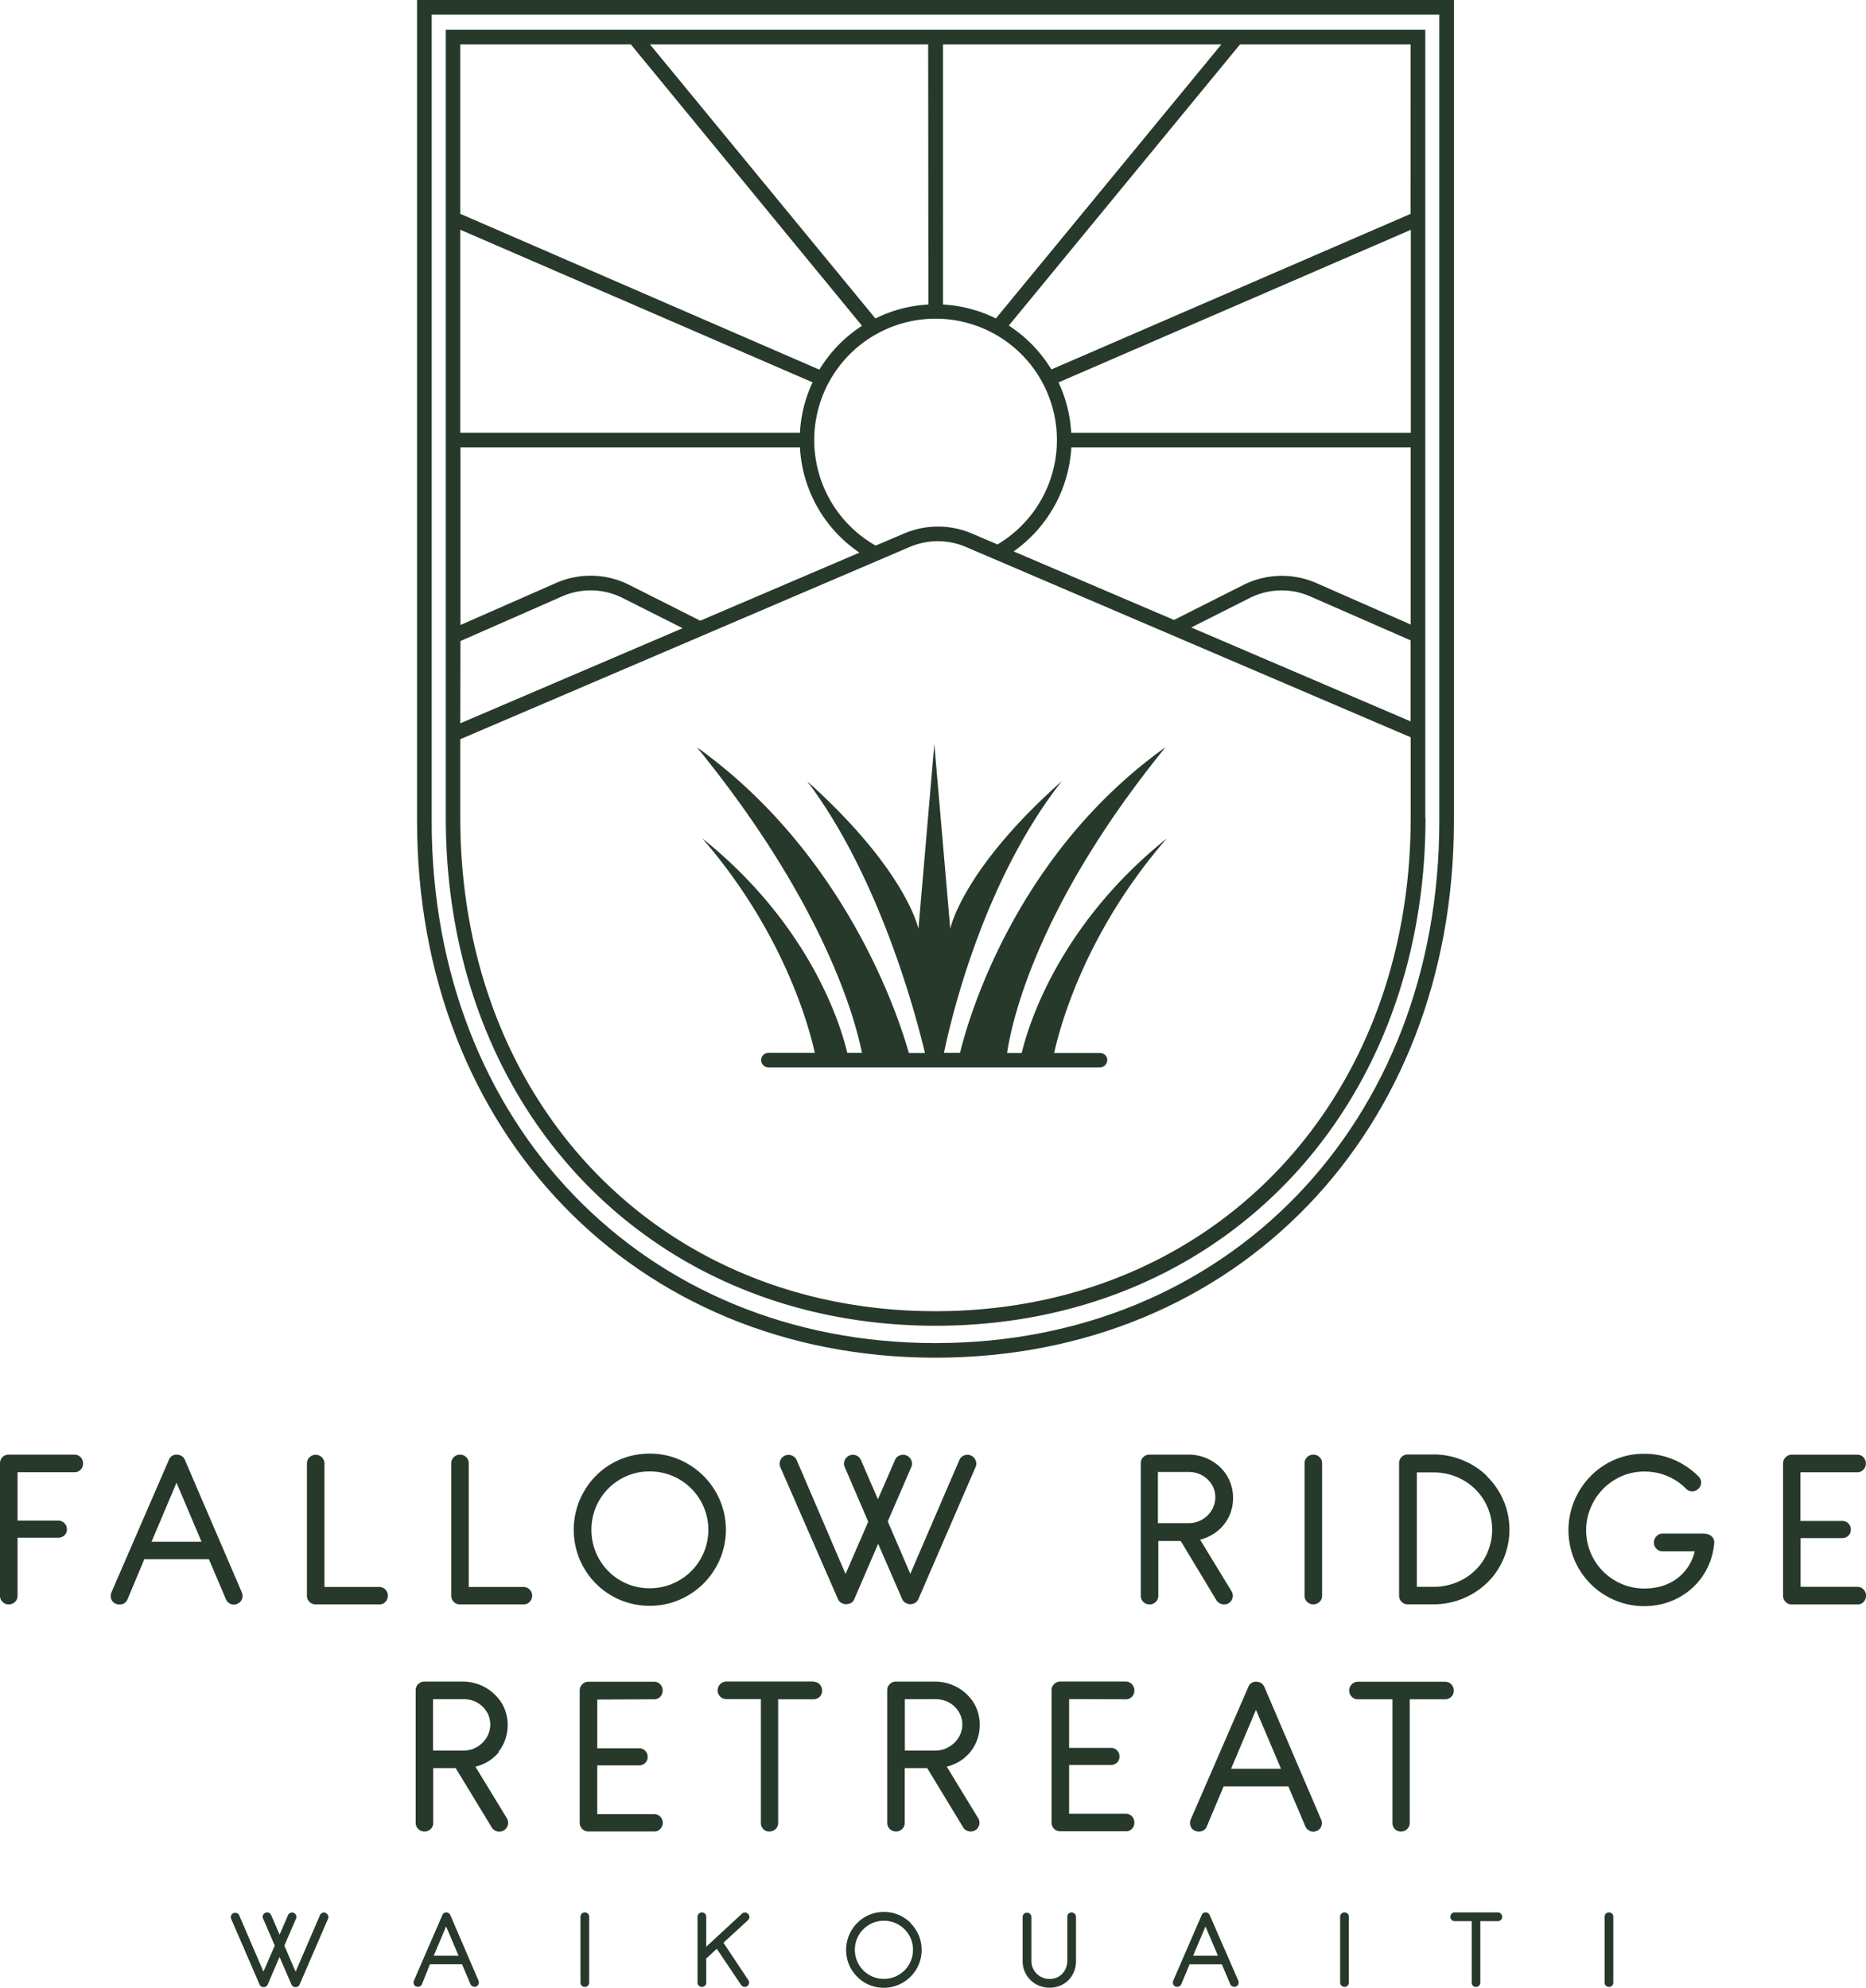 <svg xmlns="http://www.w3.org/2000/svg" width="320.983" height="341.872" viewBox="0 0 320.983 341.872">
  <g id="Layer_2" data-name="Layer 2" transform="translate(0)">
    <g id="Layer_1" data-name="Layer 1" transform="translate(0)">
      <path id="Path_54" data-name="Path 54" d="M63.682,392.446a.679.679,0,0,0-.57,0,.729.729,0,0,0-.411.394l-4.191,9.732-1.936-4.485,2.012-4.661a.7.7,0,0,0,0-.578.721.721,0,0,0-.411-.4.746.746,0,0,0-.972.394l-1.45,3.353L54.31,392.84a.754.754,0,0,0-.411-.411.746.746,0,0,0-.57,0,.729.729,0,0,0-.419.4.671.671,0,0,0,0,.578l2.012,4.669-1.945,4.476L48.819,392.9a.729.729,0,0,0-.411-.411.771.771,0,0,0-.578,0,.721.721,0,0,0-.411.4.771.771,0,0,0,0,.578L52.3,404.752a.729.729,0,0,0,.536.453.771.771,0,0,0,.511-.059.738.738,0,0,0,.369-.394l2.029-4.719,2.045,4.719a.738.738,0,0,0,.218.3.763.763,0,0,0,.31.151.839.839,0,0,0,.528-.059.671.671,0,0,0,.36-.394l4.879-11.283a.7.7,0,0,0,0-.578.729.729,0,0,0-.4-.4" transform="translate(-7.66 -63.458)" fill="#26392a"/>
      <path id="Path_55" data-name="Path 55" d="M88.33,399.814l2.129-5.03,2.146,5.03Zm2.85-6.991a.7.7,0,0,0-.268-.327.721.721,0,0,0-.411-.126.687.687,0,0,0-.687.461l-4.9,11.292a.838.838,0,0,0,0,.587.654.654,0,0,0,.386.4.838.838,0,0,0,.6,0,.67.67,0,0,0,.411-.4l1.366-3.429H93.2l1.45,3.42a.746.746,0,0,0,.428.4.721.721,0,0,0,.587,0,.654.654,0,0,0,.377-.411.755.755,0,0,0,0-.57Z" transform="translate(-13.723 -63.457)" fill="#26392a"/>
      <path id="Path_56" data-name="Path 56" d="M119.856,392.37a.78.78,0,0,0-.528.21.729.729,0,0,0-.218.536v11.325a.729.729,0,0,0,.746.738.746.746,0,0,0,.536-.21.738.738,0,0,0,.218-.528V393.116a.729.729,0,0,0-.218-.536.78.78,0,0,0-.536-.21" transform="translate(-19.263 -63.457)" fill="#26392a"/>
      <path id="Path_57" data-name="Path 57" d="M152.041,393.15a.7.7,0,0,0-.2-.528.838.838,0,0,0-.536-.243.671.671,0,0,0-.536.218l-6.136,5.667v-5.147a.687.687,0,0,0-.218-.528.738.738,0,0,0-.528-.218.721.721,0,0,0-.528.218.7.7,0,0,0-.226.528v11.325a.746.746,0,0,0,.754.738.729.729,0,0,0,.528-.21.7.7,0,0,0,.218-.528V400.3l1.811-1.677,4.191,6.228a.73.73,0,0,0,.486.31.763.763,0,0,0,.277,0,.588.588,0,0,0,.268-.109.839.839,0,0,0,.218-.21.638.638,0,0,0,.109-.26.7.7,0,0,0,0-.293.679.679,0,0,0-.117-.277l-4.284-6.43,4.242-3.9a.763.763,0,0,0,.235-.536" transform="translate(-23.148 -63.457)" fill="#26392a"/>
      <path id="Path_58" data-name="Path 58" d="M184.735,400.736a4.962,4.962,0,0,1-1.065,1.593,5.14,5.14,0,0,1-1.6,1.065,4.921,4.921,0,0,1-1.953.386,4.854,4.854,0,0,1-1.945-.386,5.164,5.164,0,0,1-1.584-1.065,5.03,5.03,0,0,1-1.459-3.546,4.9,4.9,0,0,1,.394-1.953,4.836,4.836,0,0,1,1.065-1.584,5.19,5.19,0,0,1,1.584-1.073,4.854,4.854,0,0,1,1.945-.386,4.921,4.921,0,0,1,1.953.386,5.164,5.164,0,0,1,1.6,1.073,4.836,4.836,0,0,1,1.065,1.584,4.9,4.9,0,0,1,.394,1.953,4.954,4.954,0,0,1-.394,1.953m0-6.564a6.581,6.581,0,0,0-2.079-1.4,6.4,6.4,0,0,0-2.515-.5,6.581,6.581,0,0,0-1.744.226,6.2,6.2,0,0,0-1.551.654,6.573,6.573,0,0,0-2.347,8.936,6.7,6.7,0,0,0,1.014,1.316,6.4,6.4,0,0,0,1.308,1.023,6.136,6.136,0,0,0,1.559.654,6.57,6.57,0,0,0,1.735.235,6.412,6.412,0,0,0,2.515-.511,6.581,6.581,0,0,0,2.079-1.4,6.648,6.648,0,0,0,1.4-2.062,6.547,6.547,0,0,0,0-5.072,6.706,6.706,0,0,0-1.4-2.071" transform="translate(-28.079 -63.441)" fill="#26392a"/>
      <path id="Path_59" data-name="Path 59" d="M218.275,392.37a.746.746,0,0,0-.528.21.7.7,0,0,0-.218.536v7.62a3.5,3.5,0,0,1-.235,1.19,3.1,3.1,0,0,1-.62.981,2.833,2.833,0,0,1-.956.662,3.069,3.069,0,0,1-1.224.243,3.11,3.11,0,0,1-1.249-.251,3.017,3.017,0,0,1-.989-.662,2.976,2.976,0,0,1-.662-.989,3.035,3.035,0,0,1-.243-1.2v-7.544a.729.729,0,0,0-.746-.746.721.721,0,0,0-.537.21.737.737,0,0,0-.218.537v7.595a4.484,4.484,0,0,0,.352,1.777,4.67,4.67,0,0,0,.981,1.45,4.527,4.527,0,0,0,1.467.972,4.788,4.788,0,0,0,1.844.352,4.669,4.669,0,0,0,1.827-.352,4.385,4.385,0,0,0,1.433-.972,4.553,4.553,0,0,0,.939-1.45,4.785,4.785,0,0,0,.335-1.777v-7.62a.729.729,0,0,0-.218-.536.754.754,0,0,0-.536-.21" transform="translate(-33.938 -63.457)" fill="#26392a"/>
      <path id="Path_60" data-name="Path 60" d="M244.158,399.814l2.129-5.03,2.138,5.03Zm2.85-6.991a.662.662,0,0,0-.277-.327.712.712,0,0,0-.4-.126.7.7,0,0,0-.7.461l-4.9,11.292a.838.838,0,0,0,0,.587.679.679,0,0,0,.386.4.838.838,0,0,0,.6,0,.7.7,0,0,0,.411-.4l1.425-3.42H249.1l1.45,3.42a.729.729,0,0,0,.419.4.713.713,0,0,0,.587,0,.687.687,0,0,0,.386-.411.838.838,0,0,0,0-.57Z" transform="translate(-38.924 -63.457)" fill="#26392a"/>
      <path id="Path_61" data-name="Path 61" d="M275.754,392.37a.746.746,0,0,0-.528.21.7.7,0,0,0-.226.536v11.325a.763.763,0,0,0,1.283.528.7.7,0,0,0,.218-.528V393.116a.7.7,0,0,0-.218-.536.746.746,0,0,0-.528-.21" transform="translate(-44.475 -63.457)" fill="#26392a"/>
      <path id="Path_62" data-name="Path 62" d="M305.818,392.37h-7.444a.738.738,0,0,0-.536.218.729.729,0,0,0-.218.537.738.738,0,0,0,.218.528.7.7,0,0,0,.536.218h2.917v10.571a.755.755,0,0,0,.2.528.679.679,0,0,0,.52.209.754.754,0,0,0,.545-.21.738.738,0,0,0,.218-.528V393.87h3.009a.721.721,0,0,0,.536-.21.7.7,0,0,0,.218-.528.738.738,0,0,0-.218-.536.7.7,0,0,0-.537-.226" transform="translate(-48.133 -63.457)" fill="#26392a"/>
      <path id="Path_63" data-name="Path 63" d="M330.016,392.37a.78.78,0,0,0-.528.21.729.729,0,0,0-.218.536v11.325a.729.729,0,0,0,.746.738.746.746,0,0,0,.536-.21.737.737,0,0,0,.218-.528V393.116a.729.729,0,0,0-.218-.536.78.78,0,0,0-.536-.21" transform="translate(-53.252 -63.457)" fill="#26392a"/>
      <path id="Path_64" data-name="Path 64" d="M12.8,298.45H1.509a1.567,1.567,0,0,0-.687.143,1.5,1.5,0,0,0-.461.352A1.517,1.517,0,0,0,0,299.9v22.818a1.433,1.433,0,0,0,.436,1.056,1.459,1.459,0,0,0,1.073.428,1.459,1.459,0,0,0,1.065-.419,1.425,1.425,0,0,0,.444-1.065v-9.984H10a1.509,1.509,0,0,0,1.073-.4,1.341,1.341,0,0,0,.436-1.048,1.433,1.433,0,0,0-.436-1.056A1.459,1.459,0,0,0,10,309.8H3.018v-8.332H12.8a1.442,1.442,0,0,0,1.065-.428,1.517,1.517,0,0,0,.419-1.081,1.484,1.484,0,0,0-.419-1.073,1.417,1.417,0,0,0-1.065-.436" transform="translate(0 -48.268)" fill="#26392a"/>
      <path id="Path_65" data-name="Path 65" d="M29.744,313.421l4.292-10.143,4.3,10.143Zm14.812,10.638a1.333,1.333,0,0,0,.763-.838,1.568,1.568,0,0,0-.075-1.148l-9.766-22.717a1.459,1.459,0,0,0-.545-.662,1.518,1.518,0,0,0-.838-.243,1.375,1.375,0,0,0-1.383.93L22.87,322.072a1.593,1.593,0,0,0-.075,1.174,1.308,1.308,0,0,0,.78.838,1.676,1.676,0,0,0,1.207.05,1.375,1.375,0,0,0,.838-.838l2.875-6.857H39.611l2.917,6.857a1.484,1.484,0,0,0,.838.838,1.45,1.45,0,0,0,1.182-.05" transform="translate(-3.674 -48.267)" fill="#26392a"/>
      <path id="Path_66" data-name="Path 66" d="M75.353,321.213H66v-21.25a1.509,1.509,0,0,0-2.573-1.048,1.408,1.408,0,0,0-.444,1.073v22.734a1.417,1.417,0,0,0,.444,1.056,1.467,1.467,0,0,0,1.065.428h10.9a1.358,1.358,0,0,0,1.073-.419,1.475,1.475,0,0,0,.436-1.09,1.433,1.433,0,0,0-.436-1.056,1.458,1.458,0,0,0-1.073-.428" transform="translate(-10.185 -48.272)" fill="#26392a"/>
      <path id="Path_67" data-name="Path 67" d="M104.971,321.209H95.608v-21.25a1.433,1.433,0,0,0-.436-1.073,1.475,1.475,0,0,0-1.073-.436,1.5,1.5,0,0,0-1.509,1.509v22.759a1.442,1.442,0,0,0,.444,1.056,1.484,1.484,0,0,0,1.065.428H105a1.375,1.375,0,0,0,1.073-.419,1.509,1.509,0,0,0,.436-1.09A1.475,1.475,0,0,0,105,321.209" transform="translate(-14.974 -48.268)" fill="#26392a"/>
      <path id="Path_68" data-name="Path 68" d="M134.722,320.613a9.975,9.975,0,0,1-3.932.78,9.857,9.857,0,0,1-3.915-.78,10.018,10.018,0,0,1-5.323-5.348,10.286,10.286,0,0,1,0-7.855,10.059,10.059,0,0,1,5.323-5.331,9.858,9.858,0,0,1,3.915-.78,10.048,10.048,0,0,1,7.142,17.168,10.227,10.227,0,0,1-3.211,2.146m8.148-4.191a12.993,12.993,0,0,0,0-10.185,13.194,13.194,0,0,0-6.983-6.974,12.666,12.666,0,0,0-5.1-1.023,13,13,0,0,0-3.5.461,12.9,12.9,0,0,0-7.779,6.027,12.717,12.717,0,0,0-1.308,3.127,13.127,13.127,0,0,0,0,6.958,12.524,12.524,0,0,0,1.308,3.118,12.96,12.96,0,0,0,11.283,6.48,12.817,12.817,0,0,0,5.1-1.023,13.22,13.22,0,0,0,6.983-6.966" transform="translate(-19.04 -48.234)" fill="#26392a"/>
      <path id="Path_69" data-name="Path 69" d="M172.1,324.064a1.475,1.475,0,0,0,.738-.788l4.091-9.489,4.1,9.439a1.459,1.459,0,0,0,.444.6,1.526,1.526,0,0,0,.62.3,1.576,1.576,0,0,0,1.056-.109,1.383,1.383,0,0,0,.738-.8l9.8-22.633a1.366,1.366,0,0,0,0-1.157,1.512,1.512,0,0,0-2.808,0l-8.416,19.523-3.881-9.011,4.049-9.355a1.391,1.391,0,0,0,0-1.157,1.475,1.475,0,0,0-.838-.838,1.442,1.442,0,0,0-1.148,0,1.458,1.458,0,0,0-.838.838l-2.917,6.706-2.9-6.706a1.514,1.514,0,0,0-2.808,0,1.366,1.366,0,0,0,0,1.157l4.04,9.4-3.9,8.995-8.383-19.54a1.559,1.559,0,0,0-2-.838,1.475,1.475,0,0,0-.838.838,1.459,1.459,0,0,0,0,1.157l9.883,22.625a1.425,1.425,0,0,0,.453.62,1.342,1.342,0,0,0,.629.285,1.517,1.517,0,0,0,1.031-.117" transform="translate(-25.874 -48.272)" fill="#26392a"/>
      <path id="Path_70" data-name="Path 70" d="M237.041,301.427h5.231a5.03,5.03,0,0,1,1.827.327,4.559,4.559,0,0,1,1.467.93,4.4,4.4,0,0,1,.989,1.383,4.116,4.116,0,0,1,.36,1.727,4.191,4.191,0,0,1-.352,1.677,4.568,4.568,0,0,1-.972,1.433,4.829,4.829,0,0,1-1.459.972,4.526,4.526,0,0,1-1.827.36h-5.264Zm10.017,21.988a1.484,1.484,0,0,0,.838.7,1.509,1.509,0,0,0,1.207-.059,1.459,1.459,0,0,0,.469-.369,1.626,1.626,0,0,0,.285-.511,1.567,1.567,0,0,0,.059-.6,1.383,1.383,0,0,0-.193-.6l-5.432-8.911a7.688,7.688,0,0,0,2.272-.956,7.2,7.2,0,0,0,2.984-3.705,7.485,7.485,0,0,0,.419-2.515,7.293,7.293,0,0,0-.6-2.942,7.159,7.159,0,0,0-1.635-2.356,7.845,7.845,0,0,0-2.448-1.568,7.728,7.728,0,0,0-2.984-.578H235.6a1.5,1.5,0,0,0-1.073.428,1.4,1.4,0,0,0-.436,1.065V322.72a1.433,1.433,0,0,0,.436,1.056,1.5,1.5,0,0,0,1.073.428,1.484,1.484,0,0,0,1.065-.428,1.442,1.442,0,0,0,.444-1.056V313.3h3.856Z" transform="translate(-37.859 -48.269)" fill="#26392a"/>
      <path id="Path_71" data-name="Path 71" d="M269.209,298.45a1.484,1.484,0,0,0-1.065.427,1.408,1.408,0,0,0-.444,1.065v22.776a1.442,1.442,0,0,0,.444,1.056,1.542,1.542,0,0,0,2.129,0,1.417,1.417,0,0,0,.444-1.056V299.942a1.383,1.383,0,0,0-.444-1.065,1.467,1.467,0,0,0-1.065-.428" transform="translate(-43.294 -48.268)" fill="#26392a"/>
      <path id="Path_72" data-name="Path 72" d="M302.306,315.269a9.489,9.489,0,0,1-2.154,3.11,9.983,9.983,0,0,1-3.21,2.054,10.251,10.251,0,0,1-3.932.746h-2.858V301.5h2.858a10.26,10.26,0,0,1,3.932.754,9.8,9.8,0,0,1,5.365,12.985m-.05-13.077a12.893,12.893,0,0,0-4.191-2.75,13.1,13.1,0,0,0-5.1-1h-4.359a1.467,1.467,0,0,0-1.065.428,1.408,1.408,0,0,0-.444,1.065v22.8a1.442,1.442,0,0,0,.444,1.056,1.467,1.467,0,0,0,1.065.428h4.4a13.1,13.1,0,0,0,3.454-.453,13.312,13.312,0,0,0,3.127-1.274,13.161,13.161,0,0,0,2.657-1.987,11.929,11.929,0,0,0,2.037-2.582,12.807,12.807,0,0,0-2.062-15.709" transform="translate(-46.432 -48.263)" fill="#26392a"/>
      <path id="Path_73" data-name="Path 73" d="M345.332,312h-7.285a1.391,1.391,0,0,0-1.056.453,1.492,1.492,0,0,0-.436,1.081,1.459,1.459,0,0,0,.436,1.065,1.417,1.417,0,0,0,1.056.444h5.533a8.474,8.474,0,0,1-1.148,2.666,8.048,8.048,0,0,1-1.9,2.012,8.382,8.382,0,0,1-2.515,1.274,10.236,10.236,0,0,1-3.1.444A9.724,9.724,0,0,1,331,320.65a10,10,0,0,1-6.1-9.271,9.791,9.791,0,0,1,.838-3.973,10.109,10.109,0,0,1,5.348-5.315,9.765,9.765,0,0,1,3.848-.771,10.294,10.294,0,0,1,3.823.738A9.824,9.824,0,0,1,342.1,304.3a1.459,1.459,0,0,0,1.073.428,1.5,1.5,0,0,0,1.056-.469,1.366,1.366,0,0,0,.444-1.031,1.442,1.442,0,0,0-.444-1.056,13.32,13.32,0,0,0-4.325-2.917,12.91,12.91,0,0,0-5.03-.989,12.616,12.616,0,0,0-5.13,1.048,12.834,12.834,0,0,0-4.124,2.85,13.413,13.413,0,0,0-2.758,4.191,13.194,13.194,0,0,0-.536,8.542,12.658,12.658,0,0,0,1.308,3.118,12.993,12.993,0,0,0,11.283,6.455,12.465,12.465,0,0,0,4.543-.838,11.669,11.669,0,0,0,7.469-10.1,1.408,1.408,0,0,0-.461-1.081,1.676,1.676,0,0,0-1.107-.411" transform="translate(-52.054 -48.237)" fill="#26392a"/>
      <path id="Path_74" data-name="Path 74" d="M378.665,321.185h-9.758V312.8h7.134a1.5,1.5,0,0,0,1.081-.411,1.383,1.383,0,0,0,.428-1.039,1.459,1.459,0,0,0-.428-1.073,1.409,1.409,0,0,0-1.081-.419h-7.159v-8.383h9.758a1.425,1.425,0,0,0,1.065-.428,1.492,1.492,0,0,0,.428-1.081,1.459,1.459,0,0,0-.428-1.073,1.4,1.4,0,0,0-1.065-.436H367.416a1.467,1.467,0,0,0-1.081.436,1.442,1.442,0,0,0-.444,1.073v22.717a1.5,1.5,0,0,0,.394,1.056,1.433,1.433,0,0,0,1.014.469h11.367a1.333,1.333,0,0,0,1.065-.419,1.5,1.5,0,0,0,.428-1.09,1.484,1.484,0,0,0-.428-1.065,1.408,1.408,0,0,0-1.065-.444" transform="translate(-59.174 -48.269)" fill="#26392a"/>
      <path id="Path_75" data-name="Path 75" d="M95.376,356.5a4.493,4.493,0,0,1-1.819.369H88.284v-8.835h5.231a5.029,5.029,0,0,1,1.836.327,4.653,4.653,0,0,1,1.433.931,4.535,4.535,0,0,1,.989,1.383,4.3,4.3,0,0,1,0,3.429,4.61,4.61,0,0,1-2.439,2.4m4.191.6a7.025,7.025,0,0,0,1.174-2.112,7.545,7.545,0,0,0-.168-5.449,7.184,7.184,0,0,0-1.677-2.355,7.872,7.872,0,0,0-5.34-2.18H86.809a1.484,1.484,0,0,0-1.065.428,1.408,1.408,0,0,0-.444,1.065V369.31a1.442,1.442,0,0,0,.444,1.056,1.484,1.484,0,0,0,1.065.427,1.5,1.5,0,0,0,1.073-.427,1.434,1.434,0,0,0,.436-1.056v-9.422h3.864l6.161,10.135a1.526,1.526,0,0,0,2.515.235,1.744,1.744,0,0,0,.285-.52,1.484,1.484,0,0,0-.134-1.182l-5.432-8.911a7.689,7.689,0,0,0,2.272-.956,7.3,7.3,0,0,0,1.8-1.593" transform="translate(-13.795 -55.796)" fill="#26392a"/>
      <path id="Path_76" data-name="Path 76" d="M131.735,348.058a1.425,1.425,0,0,0,1.065-.428,1.492,1.492,0,0,0,.428-1.081,1.459,1.459,0,0,0-.428-1.073,1.4,1.4,0,0,0-1.065-.436h-11.25a1.467,1.467,0,0,0-1.081.436,1.442,1.442,0,0,0-.444,1.073v22.717a1.5,1.5,0,0,0,.394,1.056,1.433,1.433,0,0,0,1.014.469h11.367a1.333,1.333,0,0,0,1.065-.419,1.5,1.5,0,0,0,.444-1.056,1.484,1.484,0,0,0-.428-1.065,1.408,1.408,0,0,0-1.065-.444h-9.774v-8.383h7.159a1.5,1.5,0,0,0,1.081-.411,1.383,1.383,0,0,0,.428-1.039,1.459,1.459,0,0,0-.427-1.073,1.408,1.408,0,0,0-1.081-.419h-7.159V348.1Z" transform="translate(-19.239 -55.802)" fill="#26392a"/>
      <path id="Path_77" data-name="Path 77" d="M163.732,345H148.769a1.517,1.517,0,0,0-1.081,2.573,1.434,1.434,0,0,0,1.081.444H154.7V369.31a1.509,1.509,0,0,0,.4,1.056,1.358,1.358,0,0,0,1.039.427,1.5,1.5,0,0,0,1.09-.428,1.442,1.442,0,0,0,.444-1.056V348.051h6.052a1.517,1.517,0,0,0,1.081-.419,1.442,1.442,0,0,0,.428-1.065,1.5,1.5,0,0,0-.428-1.09,1.475,1.475,0,0,0-1.081-.444" transform="translate(-23.816 -55.796)" fill="#26392a"/>
      <path id="Path_78" data-name="Path 78" d="M192.186,356.5a4.493,4.493,0,0,1-1.819.369h-5.273v-8.835h5.231a5.029,5.029,0,0,1,1.836.327,4.653,4.653,0,0,1,1.467.931,4.375,4.375,0,0,1,.981,1.383,4.116,4.116,0,0,1,.369,1.727,4.267,4.267,0,0,1-.352,1.676,4.653,4.653,0,0,1-.981,1.425,4.493,4.493,0,0,1-1.459.972m4.191.6a7.026,7.026,0,0,0,1.174-2.112,7.544,7.544,0,0,0-.168-5.449,7.183,7.183,0,0,0-1.677-2.355,7.711,7.711,0,0,0-2.439-1.568,7.8,7.8,0,0,0-2.993-.578h-6.706a1.467,1.467,0,0,0-1.065.428,1.408,1.408,0,0,0-.444,1.065v22.809a1.442,1.442,0,0,0,.444,1.056,1.542,1.542,0,0,0,2.129,0,1.442,1.442,0,0,0,.444-1.056v-9.422h3.864l6.153,10.135a1.475,1.475,0,0,0,.88.7,1.45,1.45,0,0,0,1.132-.1,1.408,1.408,0,0,0,.478-.369,1.559,1.559,0,0,0,.277-.52,1.366,1.366,0,0,0,.067-.587,1.509,1.509,0,0,0-.193-.6l-5.432-8.911a7.778,7.778,0,0,0,2.272-.956,7.3,7.3,0,0,0,1.8-1.593" transform="translate(-29.444 -55.798)" fill="#26392a"/>
      <path id="Path_79" data-name="Path 79" d="M228.538,348.051a1.442,1.442,0,0,0,1.065-.428,1.484,1.484,0,0,0,.419-1.081,1.45,1.45,0,0,0-.419-1.073,1.417,1.417,0,0,0-1.065-.469H217.306a1.467,1.467,0,0,0-1.081.436,1.408,1.408,0,0,0-.444,1.073v22.717a1.534,1.534,0,0,0,.386,1.056,1.467,1.467,0,0,0,1.023.469h11.35a1.341,1.341,0,0,0,1.065-.419,1.492,1.492,0,0,0,.419-1.09,1.476,1.476,0,0,0-.419-1.065,1.425,1.425,0,0,0-1.065-.444H218.8v-8.383h7.159a1.517,1.517,0,0,0,1.081-.411,1.383,1.383,0,0,0,.428-1.039,1.459,1.459,0,0,0-.428-1.073,1.425,1.425,0,0,0-1.081-.419H218.8v-8.383Z" transform="translate(-34.897 -55.796)" fill="#26392a"/>
      <path id="Path_80" data-name="Path 80" d="M251.258,360.011l4.284-10.143,4.309,10.143Zm5.734-14.066a1.534,1.534,0,0,0-.553-.662,1.492,1.492,0,0,0-.838-.243,1.392,1.392,0,0,0-1.392.931l-9.858,22.692a1.551,1.551,0,0,0-.067,1.174,1.316,1.316,0,0,0,.771.838,1.676,1.676,0,0,0,1.207.05,1.375,1.375,0,0,0,.838-.838l2.884-6.857h11.124l2.917,6.857a1.525,1.525,0,0,0,.838.838,1.433,1.433,0,0,0,1.174-.05,1.308,1.308,0,0,0,.763-.838,1.526,1.526,0,0,0-.075-1.148Z" transform="translate(-39.494 -55.802)" fill="#26392a"/>
      <path id="Path_81" data-name="Path 81" d="M294.849,346.574a1.509,1.509,0,0,0-.436-1.09,1.442,1.442,0,0,0-1.073-.444H278.368a1.509,1.509,0,0,0-1.073,2.574,1.408,1.408,0,0,0,1.073.444H284.3v21.259a1.509,1.509,0,0,0,.4,1.056,1.375,1.375,0,0,0,1.048.427,1.492,1.492,0,0,0,1.081-.428,1.442,1.442,0,0,0,.444-1.056V348.058h6.061a1.484,1.484,0,0,0,1.073-.419,1.45,1.45,0,0,0,.436-1.065" transform="translate(-44.775 -55.803)" fill="#26392a"/>
      <path id="Path_82" data-name="Path 82" d="M88.095,141.207V2.515h173.33V141.207c0,52.023-36.448,89.787-86.669,89.787S88.095,193.23,88.095,141.207m175.844,0V0H85.58V141.207c0,53.482,37.5,92.3,89.175,92.3s89.184-38.82,89.184-92.3" transform="translate(-13.84)" fill="#26392a"/>
      <path id="Path_83" data-name="Path 83" d="M93.97,141.625v-13.5l77.314-33.07a12.306,12.306,0,0,1,9.657,0l76.517,32.735v13.84c0,49.173-34.369,84.867-81.748,84.867S93.97,190.8,93.97,141.625m29.34-133,39.768,48.393a23.472,23.472,0,0,0-7.335,7.544L93.97,37.763V8.625ZM257.433,37.772,195.652,64.529a23.563,23.563,0,0,0-7.326-7.544L228.1,8.625h29.34Zm-27.7,66.081a12.214,12.214,0,0,1,10.47-.277l17.235,7.544v13.932L219.71,108.907ZM199.055,77.933h58.4V108.4l-16.221-7.134a14.779,14.779,0,0,0-12.574.335l-11.92,6.01L189.155,95.822a23.472,23.472,0,0,0,9.925-17.889m58.4-2.515H199.055a23.1,23.1,0,0,0-2.179-8.659l60.607-26.246ZM174.494,53.363a23.162,23.162,0,0,0-9.112,2.4L126.6,8.625h47.857Zm2.515,0V8.625h47.882L186.1,55.761a23.279,23.279,0,0,0-9.137-2.4M165.424,94.824a20.873,20.873,0,1,1,20.957-.2l-4.418-1.886a14.871,14.871,0,0,0-11.635,0Zm-30.178,12.918-12.214-6.161a14.762,14.762,0,0,0-12.574-.335L94,108.48V77.933h58.4a23.338,23.338,0,0,0,10.235,18.1Zm-41.251,3.5,17.461-7.67a12.214,12.214,0,0,1,10.47.277l10.294,5.181L93.97,125.388Zm58.428-35.828H93.97V40.5l60.607,26.246a23.144,23.144,0,0,0-2.18,8.668m107.575,66.223V6.11H91.48V141.625C91.455,192.257,126.889,229,175.743,229s84.263-36.75,84.263-87.381" transform="translate(-14.795 -0.988)" fill="#26392a"/>
      <path id="Path_84" data-name="Path 84" d="M213.608,207.04a1.257,1.257,0,0,0-1.257-1.257h-7.888c1-4.543,5.323-20.722,19.364-36.884-18.618,14.955-23.824,32.2-24.947,36.884h-2.515c.738-5.03,4.937-25.148,27.252-52.585-25.7,18.367-33.849,46.39-35.35,52.56h-2.758c1.174-5.683,6.706-29.465,20.278-46.734-17.226,15.3-19.2,25.416-19.2,25.416l-2.741-31.77-2.733,31.77s-2.012-10.017-19.138-25.391c12.658,16.765,18.895,40.991,20.253,46.734h-2.766c-1.744-6.195-10.814-34.218-36.465-52.585,22.348,27.411,27.411,47.53,28.392,52.56h-2.515c-1.123-4.719-6.329-21.963-24.947-36.884,14.033,16.2,18.367,32.374,19.356,36.884h-7.964a1.257,1.257,0,0,0,0,2.515h57a1.257,1.257,0,0,0,1.257-1.257" transform="translate(-23.127 -24.691)" fill="#26392a"/>
    </g>
  </g>
</svg>
